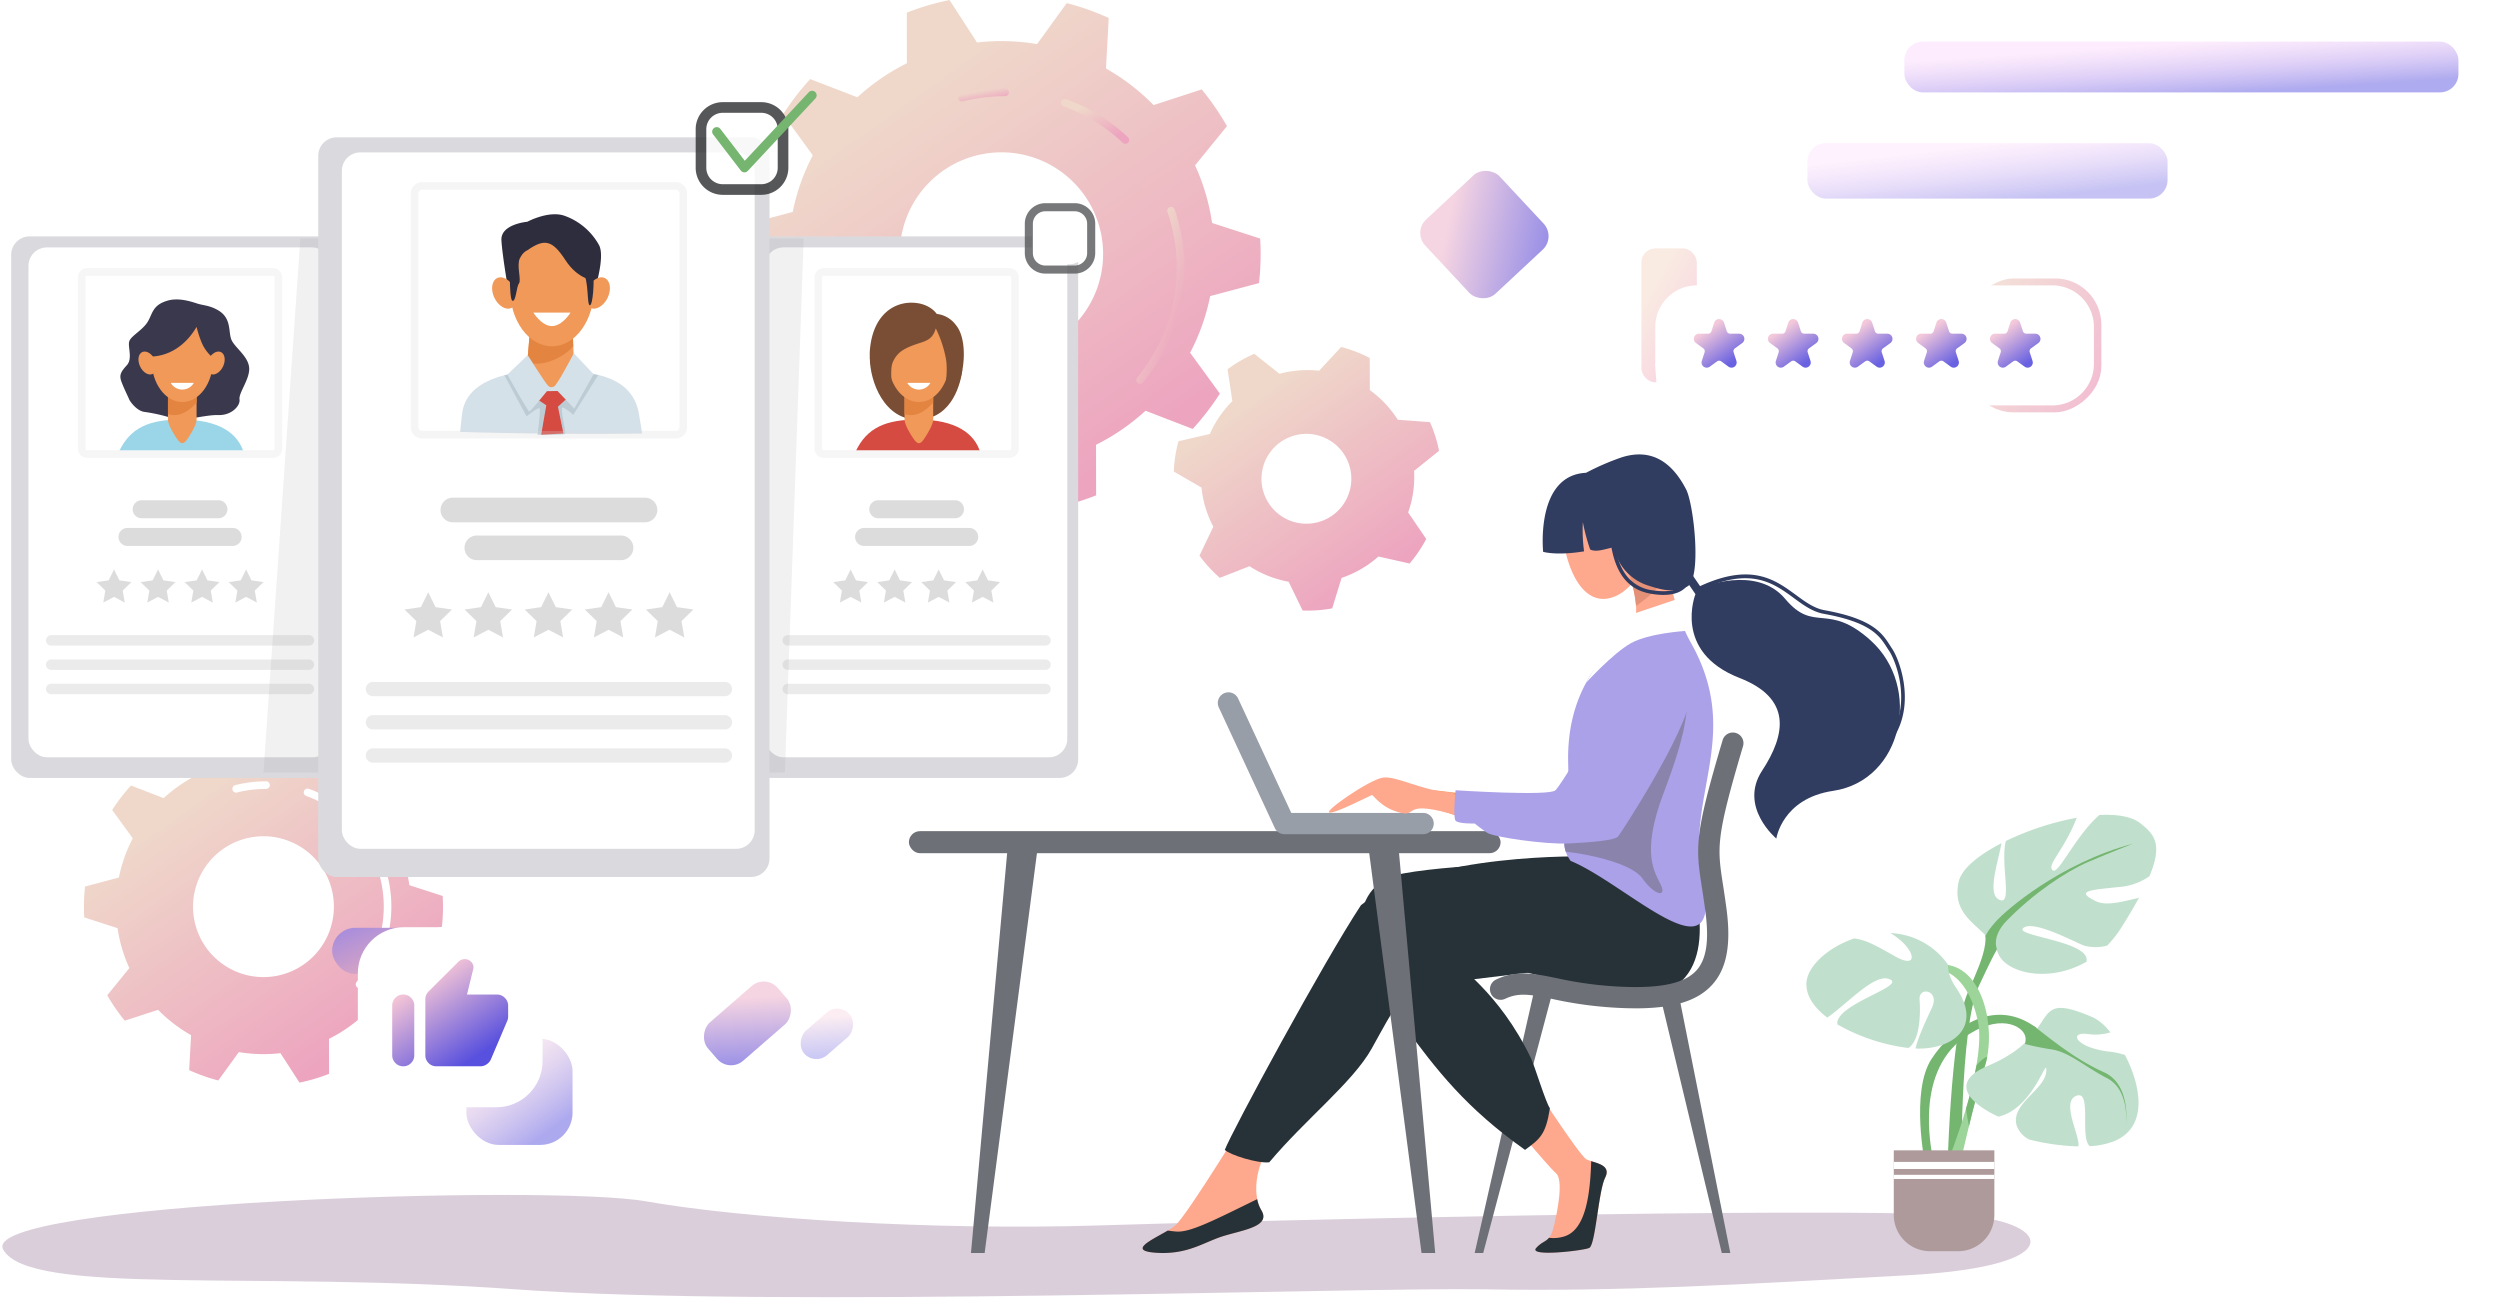 <svg xmlns="http://www.w3.org/2000/svg" xmlns:xlink="http://www.w3.org/1999/xlink" width="541.455" height="281.321" viewBox="0 0 541.455 281.321">
  <defs>
    <linearGradient id="linear-gradient" x1="0.321" y1="0.173" x2="0.812" y2="0.85" gradientUnits="objectBoundingBox">
      <stop offset="0" stop-color="#efd8ca"/>
      <stop offset="1" stop-color="#eda4bf"/>
    </linearGradient>
    <filter id="Path_12897" x="237.103" y="35.803" width="28.419" height="56.321" filterUnits="userSpaceOnUse">
      <feOffset dy="3" input="SourceAlpha"/>
      <feGaussianBlur stdDeviation="3" result="blur"/>
      <feFlood flood-opacity="0.161"/>
      <feComposite operator="in" in2="blur"/>
      <feComposite in="SourceGraphic"/>
    </filter>
    <filter id="Path_12898" x="220.826" y="12.443" width="32.734" height="27.71" filterUnits="userSpaceOnUse">
      <feOffset dy="3" input="SourceAlpha"/>
      <feGaussianBlur stdDeviation="3" result="blur-2"/>
      <feFlood flood-opacity="0.161"/>
      <feComposite operator="in" in2="blur-2"/>
      <feComposite in="SourceGraphic"/>
    </filter>
    <filter id="Path_12899" x="198.53" y="10.175" width="28.978" height="20.8" filterUnits="userSpaceOnUse">
      <feOffset dy="3" input="SourceAlpha"/>
      <feGaussianBlur stdDeviation="3" result="blur-3"/>
      <feFlood flood-opacity="0.161"/>
      <feComposite operator="in" in2="blur-3"/>
      <feComposite in="SourceGraphic"/>
    </filter>
    <linearGradient id="linear-gradient-7" x1="0.321" y1="0.173" x2="0.812" y2="0.85" gradientUnits="objectBoundingBox">
      <stop offset="0" stop-color="#ecbea0"/>
      <stop offset="1" stop-color="#ef709f"/>
    </linearGradient>
    <linearGradient id="linear-gradient-8" x1="0.222" y1="1" x2="0.723" y2="0" xlink:href="#linear-gradient"/>
    <filter id="Union_7" x="349.455" y="52.805" width="113.044" height="51.74" filterUnits="userSpaceOnUse">
      <feOffset input="SourceAlpha"/>
      <feGaussianBlur stdDeviation="3" result="blur-4"/>
      <feFlood flood-color="#edb2c2" flood-opacity="0.384"/>
      <feComposite operator="in" in2="blur-4"/>
      <feComposite in="SourceGraphic"/>
    </filter>
    <linearGradient id="linear-gradient-9" x1="0.321" y1="0.173" x2="0.812" y2="0.85" gradientUnits="objectBoundingBox">
      <stop offset="0" stop-color="#f2c3d6"/>
      <stop offset="1" stop-color="#5850de"/>
    </linearGradient>
    <linearGradient id="linear-gradient-14" x1="0.321" y1="0.173" x2="0.812" y2="0.85" gradientUnits="objectBoundingBox">
      <stop offset="0" stop-color="#f2c3d6" stop-opacity="0.314"/>
      <stop offset="1" stop-color="#5850de" stop-opacity="0.494"/>
    </linearGradient>
    <filter id="Rectangle_2116" x="91.998" y="215.971" width="41" height="41" filterUnits="userSpaceOnUse">
      <feOffset dy="3" input="SourceAlpha"/>
      <feGaussianBlur stdDeviation="3" result="blur-5"/>
      <feFlood flood-opacity="0.161"/>
      <feComposite operator="in" in2="blur-5"/>
      <feComposite in="SourceGraphic"/>
    </filter>
    <linearGradient id="linear-gradient-15" x1="0.104" y1="0.149" x2="0.812" y2="0.85" gradientUnits="objectBoundingBox">
      <stop offset="0" stop-color="#ac8fda"/>
      <stop offset="1" stop-color="#e6abbd"/>
    </linearGradient>
    <filter id="Rectangle_2117" x="62.925" y="191.94" width="41" height="28" filterUnits="userSpaceOnUse">
      <feOffset dy="3" input="SourceAlpha"/>
      <feGaussianBlur stdDeviation="3" result="blur-6"/>
      <feFlood flood-opacity="0.161"/>
      <feComposite operator="in" in2="blur-6"/>
      <feComposite in="SourceGraphic"/>
    </filter>
    <filter id="Rectangle_2115" x="68.498" y="191.805" width="58" height="57" filterUnits="userSpaceOnUse">
      <feOffset input="SourceAlpha"/>
      <feGaussianBlur stdDeviation="3" result="blur-7"/>
      <feFlood flood-color="#e0d4fa"/>
      <feComposite operator="in" in2="blur-7"/>
      <feComposite in="SourceGraphic"/>
    </filter>
    <linearGradient id="linear-gradient-17" x1="0.321" y1="0.173" x2="0.989" y2="1.125" xlink:href="#linear-gradient-9"/>
    <filter id="Rectangle_2122" x="141.715" y="201.939" width="40.311" height="39.423" filterUnits="userSpaceOnUse">
      <feOffset dy="3" input="SourceAlpha"/>
      <feGaussianBlur stdDeviation="3" result="blur-8"/>
      <feFlood flood-opacity="0.161"/>
      <feComposite operator="in" in2="blur-8"/>
      <feComposite in="SourceGraphic"/>
    </filter>
    <filter id="Rectangle_2123" x="162.877" y="208.012" width="32.404" height="31.813" filterUnits="userSpaceOnUse">
      <feOffset dy="3" input="SourceAlpha"/>
      <feGaussianBlur stdDeviation="3" result="blur-9"/>
      <feFlood flood-opacity="0.161"/>
      <feComposite operator="in" in2="blur-9"/>
      <feComposite in="SourceGraphic"/>
    </filter>
    <linearGradient id="linear-gradient-21" x1="0.321" y1="0.173" x2="0.812" y2="0.85" gradientUnits="objectBoundingBox">
      <stop offset="0" stop-color="#f2aaf4" stop-opacity="0.325"/>
      <stop offset="1" stop-color="#5850de" stop-opacity="0.686"/>
    </linearGradient>
    <filter id="Rectangle_2124" x="403.455" y="0.006" width="138" height="29" filterUnits="userSpaceOnUse">
      <feOffset dy="3" input="SourceAlpha"/>
      <feGaussianBlur stdDeviation="3" result="blur-10"/>
      <feFlood flood-opacity="0.161"/>
      <feComposite operator="in" in2="blur-10"/>
      <feComposite in="SourceGraphic"/>
    </filter>
    <filter id="Rectangle_2125" x="382.455" y="22.006" width="96" height="30" filterUnits="userSpaceOnUse">
      <feOffset dy="3" input="SourceAlpha"/>
      <feGaussianBlur stdDeviation="3" result="blur-11"/>
      <feFlood flood-opacity="0.161"/>
      <feComposite operator="in" in2="blur-11"/>
      <feComposite in="SourceGraphic"/>
    </filter>
  </defs>
  <g id="Group_14135" data-name="Group 14135" transform="translate(-436.316 -126.57)">
    <g id="Group_14104" data-name="Group 14104" transform="translate(454.493 126.57)">
      <g id="Group_14102" data-name="Group 14102" transform="translate(142.575 0)">
        <path id="Path_12896" data-name="Path 12896" d="M1522.266,187.883a56.509,56.509,0,0,0,.354-6.3c0-1.124-.036-2.24-.1-3.348l-10.416-3.369a45.82,45.82,0,0,0-3.687-12.48l6.907-8.5a56.063,56.063,0,0,0-5.471-7.952l-10.417,3.4a46.357,46.357,0,0,0-10.312-7.927l.593-10.944a55.733,55.733,0,0,0-9.092-3.223l-6.432,8.877a46.294,46.294,0,0,0-13-.341l-5.955-9.2a55.692,55.692,0,0,0-9.252,2.734l.013,10.961a46.18,46.18,0,0,0-10.717,7.372l-10.22-3.944a56.36,56.36,0,0,0-5.885,7.652l6.449,8.854a45.78,45.78,0,0,0-4.347,12.266l-10.577,2.815a56.538,56.538,0,0,0-.354,6.3c0,1.124.036,2.24.1,3.348l10.416,3.369a45.816,45.816,0,0,0,3.687,12.48l-6.907,8.5a56.061,56.061,0,0,0,5.471,7.952l10.417-3.4a46.273,46.273,0,0,0,10.312,7.927l-.593,10.944a55.74,55.74,0,0,0,9.093,3.223l6.432-8.877a46.3,46.3,0,0,0,13,.341l5.955,9.2a55.69,55.69,0,0,0,9.252-2.734l-.013-10.961a46.182,46.182,0,0,0,10.717-7.372l10.22,3.944a56.34,56.34,0,0,0,5.885-7.652l-6.449-8.854a45.729,45.729,0,0,0,4.347-12.266ZM1466.482,203.6a22.019,22.019,0,1,1,22.02-22.019A22.02,22.02,0,0,1,1466.482,203.6Z" transform="translate(-1410.34 -126.57)" fill="url(#linear-gradient)"/>
        <g transform="matrix(1, 0, 0, 1, -160.75, 0)" filter="url(#Path_12897)">
          <path id="Path_12897-2" data-name="Path 12897" d="M1929.7,418.857a.813.813,0,0,1-.525-.191.824.824,0,0,1-.107-1.159,37.252,37.252,0,0,0,6.564-35.879.823.823,0,0,1,1.557-.537,38.9,38.9,0,0,1-6.854,37.47.82.82,0,0,1-.634.3Z" transform="translate(-1682.78 -338.73)" fill="url(#linear-gradient)"/>
        </g>
        <g transform="matrix(1, 0, 0, 1, -160.75, 0)" filter="url(#Path_12898)">
          <path id="Path_12898-2" data-name="Path 12898" d="M1843.9,248.325a.822.822,0,0,1-.565-.224,36.974,36.974,0,0,0-12.8-7.889.823.823,0,1,1,.561-1.547,38.616,38.616,0,0,1,13.37,8.237.823.823,0,0,1-.565,1.422Z" transform="translate(-1600.16 -220.17)" fill="url(#linear-gradient)"/>
        </g>
        <g transform="matrix(1, 0, 0, 1, -160.75, 0)" filter="url(#Path_12899)">
          <path id="Path_12899-2" data-name="Path 12899" d="M1695.358,227.64a.823.823,0,0,1-.2-1.621,39.012,39.012,0,0,1,9.534-1.179.823.823,0,0,1,0,1.646,37.342,37.342,0,0,0-9.13,1.129A.851.851,0,0,1,1695.358,227.64Z" transform="translate(-1487.01 -208.66)" fill="url(#linear-gradient)"/>
        </g>
      </g>
      <g id="Group_14103" data-name="Group 14103" transform="translate(0 158.271)">
        <path id="Path_12900" data-name="Path 12900" d="M621.675,1130.585a39.4,39.4,0,0,0,.245-4.365c0-.779-.026-1.552-.071-2.319l-7.214-2.334a31.72,31.72,0,0,0-2.555-8.643l4.783-5.886a38.94,38.94,0,0,0-3.789-5.507l-7.214,2.354a32.082,32.082,0,0,0-7.142-5.49l.41-7.58a38.624,38.624,0,0,0-6.3-2.232l-4.456,6.148a32.105,32.105,0,0,0-9.007-.235l-4.125-6.375a38.574,38.574,0,0,0-6.408,1.893l.01,7.591a32.019,32.019,0,0,0-7.423,5.106l-7.078-2.731a39.14,39.14,0,0,0-4.077,5.3l4.467,6.131a31.757,31.757,0,0,0-3.012,8.495l-7.326,1.949a39.427,39.427,0,0,0-.245,4.365c0,.779.026,1.552.071,2.319l7.214,2.334a31.718,31.718,0,0,0,2.555,8.643l-4.783,5.886A38.935,38.935,0,0,0,553,1150.91l7.214-2.354a32.082,32.082,0,0,0,7.142,5.49l-.41,7.58a38.632,38.632,0,0,0,6.3,2.232l4.456-6.148a32.067,32.067,0,0,0,5.34.446,32.46,32.46,0,0,0,3.667-.211l4.125,6.375a38.575,38.575,0,0,0,6.408-1.893l-.01-7.591a32.029,32.029,0,0,0,7.423-5.106l7.078,2.731a39.158,39.158,0,0,0,4.077-5.3l-4.467-6.131a31.755,31.755,0,0,0,3.012-8.495Zm-38.64,10.887a15.252,15.252,0,1,1,15.252-15.252A15.252,15.252,0,0,1,583.035,1141.472Z" transform="translate(-544.15 -1088.12)" fill="url(#linear-gradient)"/>
        <path id="Path_12901" data-name="Path 12901" d="M902.6,1289.507a.813.813,0,0,1-.525-.191.824.824,0,0,1-.107-1.159,25.55,25.55,0,0,0,4.5-24.609.824.824,0,1,1,1.557-.537,27.2,27.2,0,0,1-4.793,26.2.82.82,0,0,1-.634.3Z" transform="translate(-842.913 -1233.76)" fill="#fff"/>
        <path id="Path_12902" data-name="Path 12902" d="M843.159,1171.4a.822.822,0,0,1-.565-.224,25.349,25.349,0,0,0-8.781-5.41.824.824,0,0,1,.561-1.549,26.991,26.991,0,0,1,9.348,5.759.823.823,0,0,1-.565,1.422Z" transform="translate(-785.681 -1151.652)" fill="#fff"/>
        <path id="Path_12903" data-name="Path 12903" d="M740.278,1157.076a.823.823,0,0,1-.2-1.621,27.293,27.293,0,0,1,6.666-.825.823.823,0,1,1,0,1.646,25.633,25.633,0,0,0-6.263.774.851.851,0,0,1-.2.025Z" transform="translate(-707.308 -1143.682)" fill="#fff"/>
      </g>
      <path id="Path_12904" data-name="Path 12904" d="M2030.285,611.237c0-.425-.013-.848-.035-1.267l5.406-4.341a28.7,28.7,0,0,0-1.964-6.209l-6.979-.528a23.251,23.251,0,0,0-6.041-6.411l-.023-6.954a28.8,28.8,0,0,0-6.189-2.387l-4.77,5.134a23.241,23.241,0,0,0-8.577.673l-5.47-4.332a28.954,28.954,0,0,0-5.786,3.355l1.035,6.9a23.148,23.148,0,0,0-4.872,7.111l-6.8,1.577a29.011,29.011,0,0,0-1.006,6.559l5.993,3.465a22.931,22.931,0,0,0,2.563,8.469l-3,6.284a29.185,29.185,0,0,0,4.41,4.8l6.426-2.517a22.964,22.964,0,0,0,8.474,3.361l3.029,6.237c.36.013.723.023,1.088.023a29.15,29.15,0,0,0,5.315-.487l2.042-6.605a23.073,23.073,0,0,0,7.975-4.629l6.753,1.518a29.046,29.046,0,0,0,3.6-5.315l-3.914-5.75a23.044,23.044,0,0,0,1.325-7.725Zm-23.352,10.177a9.729,9.729,0,1,1,9.729-9.729A9.73,9.73,0,0,1,2006.933,621.414Z" transform="translate(-1742.164 -507.989)" fill="url(#linear-gradient)"/>
    </g>
    <path id="Path_12908" data-name="Path 12908" d="M860.189,1703.218c-34.232-1.674-150.685,1.162-186.1,2.267s-76.527-1.458-97.883-5.228-144.794.321-139.192,10.457,55,4.535,111.014,8.609,182-.509,210.415,0,54.476-1.019,91.1-3.055,30.492-12.078,10.65-13.048Z" transform="translate(0 -1313.503)" fill="#dacedb" stroke="rgba(0,0,0,0)" stroke-width="1"/>
    <g id="Group_14111" data-name="Group 14111" transform="translate(438.732 177.766)">
      <rect id="Rectangle_2103" data-name="Rectangle 2103" width="71.558" height="117.289" rx="4" transform="translate(0 0)" fill="#dadade"/>
      <rect id="Rectangle_2104" data-name="Rectangle 2104" width="65.458" height="110.428" rx="4" transform="translate(3.748 2.39)" fill="#fff"/>
      <g id="Group_14110" data-name="Group 14110" transform="translate(7.542 6.879)">
        <g id="Group_14108" data-name="Group 14108" transform="translate(15.783 6.777)">
          <path id="Path_12909" data-name="Path 12909" d="M590.112,685.637c2.464-5.3,6.633-7,13.481-7,8.153,0,12.386,2.953,13.586,7.254-14.6.2-27.068-.257-27.068-.257Z" transform="translate(-590.11 -652.621)" fill="#9bd6e8"/>
          <path id="Path_12910" data-name="Path 12910" d="M602.429,520.8c-3.452.969-3.3,2.909-4.451,4.708s-3.651,3-3.95,4.2.77,3.7-.5,5.1-1.7,2.1-1.2,3.5,1.6,3.6,1.7,3.9,1.5,2.4,3.2,2.7a36.059,36.059,0,0,1,6.5,1.5c1.6.7,6.745-.9,9.6-.8s4.8-2,4.6-3.4,2.105-4.2,2.1-6.6c-.007-2.578-3-4.5-3.8-6.2s.1-4.7-2.9-6.477c-1.9-1.123-3.2-1.024-4.7-1.523s-4-1.226-6.2-.607Z" transform="translate(-591.793 -520.563)" fill="#3a384d"/>
          <path id="Path_12911" data-name="Path 12911" d="M658.921,617.041c-.78,1.152-1.353,1.2-2.2,0-.673-.955-2-3.122-2-4.222V601.84a2.006,2.006,0,0,1,2-2h2.2a2.006,2.006,0,0,1,2,2v10.979C660.92,613.918,659.62,616.007,658.921,617.041Z" transform="translate(-644.085 -586.791)" fill="#f09959"/>
          <path id="Path_12912" data-name="Path 12912" d="M658.921,599.84h-2.2a2.006,2.006,0,0,0-2,2v9.8c2.471.787,4.726-.777,6.2-2.538V601.84A2.006,2.006,0,0,0,658.921,599.84Z" transform="translate(-644.085 -586.791)" fill="#e38540"/>
          <ellipse id="Ellipse_284" data-name="Ellipse 284" cx="6.65" cy="9.061" rx="6.65" ry="9.061" transform="translate(7.086 4.098)" fill="#f09959"/>
          <path id="Path_12913" data-name="Path 12913" d="M639.611,538.54c-4.2,7.1-10.4,6.4-10.4,6.4s.15-9.4,5.075-9.9,7.825,1.476,8.826,4.739a8.043,8.043,0,0,1,0,5.412,8.625,8.625,0,0,1-2.4-3.251,23.286,23.286,0,0,1-1.1-3.4Z" transform="translate(-622.774 -532.592)" fill="#3a384d"/>
          <path id="Path_12914" data-name="Path 12914" d="M619.413,590.847c.622,1.31.418,2.708-.454,3.122s-2.086-.311-2.708-1.62-.418-2.708.454-3.122S618.791,589.539,619.413,590.847Z" transform="translate(-611.647 -577.828)" fill="#f09959"/>
          <path id="Path_12915" data-name="Path 12915" d="M706.171,590.847c-.622,1.31-.418,2.708.454,3.122s2.085-.311,2.708-1.62.418-2.708-.454-3.122S706.794,589.539,706.171,590.847Z" transform="translate(-686.767 -577.828)" fill="#f09959"/>
          <path id="Path_12916" data-name="Path 12916" d="M663.371,630.37a2.879,2.879,0,0,1-5,0Z" transform="translate(-647.134 -612.296)" fill="#fff"/>
        </g>
        <path id="Path_12917" data-name="Path 12917" d="M626.516,788.664H609.722a1.952,1.952,0,0,1,0-3.9h16.794a1.952,1.952,0,0,1,0,3.9Z" transform="translate(-589.08 -734.496)" fill="#dcdcdc"/>
        <path id="Path_12918" data-name="Path 12918" d="M613.986,825.114H591.042a1.952,1.952,0,0,1,0-3.9h22.944a1.952,1.952,0,0,1,0,3.9Z" transform="translate(-573.474 -764.946)" fill="#dcdcdc"/>
        <path id="Path_12919" data-name="Path 12919" d="M551.165,964.535H495.352a1.132,1.132,0,0,1,0-2.265h55.813a1.132,1.132,0,0,1,0,2.265Z" transform="translate(-494.22 -882.788)" fill="#dcdcdc" opacity="0.57"/>
        <path id="Path_12920" data-name="Path 12920" d="M551.165,996.525H495.352a1.132,1.132,0,0,1,0-2.265h55.813a1.132,1.132,0,0,1,0,2.265Z" transform="translate(-494.22 -909.512)" fill="#dcdcdc" opacity="0.57"/>
        <path id="Path_12921" data-name="Path 12921" d="M551.165,1028.525H495.352a1.132,1.132,0,1,1,0-2.265h55.813a1.132,1.132,0,1,1,0,2.265Z" transform="translate(-494.22 -936.245)" fill="#dcdcdc" opacity="0.57"/>
        <path id="Path_12922" data-name="Path 12922" d="M578.453,520.486h-40.2a2.025,2.025,0,0,1-2.023-2.023v-37.05a2.025,2.025,0,0,1,2.023-2.023h40.2a2.024,2.024,0,0,1,2.023,2.023v37.05A2.024,2.024,0,0,1,578.453,520.486Zm-40.2-39.45a.382.382,0,0,0-.377.377v37.05a.382.382,0,0,0,.377.377h40.2a.382.382,0,0,0,.377-.377v-37.05a.382.382,0,0,0-.377-.377Z" transform="translate(-529.315 -479.39)" fill="#f6f6f7"/>
        <g id="Group_14109" data-name="Group 14109" transform="translate(10.974 65.262)">
          <path id="Path_12923" data-name="Path 12923" d="M564.656,875.88l1.164,2.359,2.6.379-1.883,1.835.444,2.591-2.327-1.223-2.327,1.223.444-2.591-1.883-1.835,2.6-.379Z" transform="translate(-560.89 -875.88)" fill="#dcdcdc"/>
          <path id="Path_12924" data-name="Path 12924" d="M622.566,875.88l1.164,2.359,2.6.379-1.883,1.835.444,2.591-2.327-1.223-2.327,1.223.444-2.591-1.883-1.835,2.6-.379Z" transform="translate(-609.268 -875.88)" fill="#dcdcdc"/>
          <path id="Path_12925" data-name="Path 12925" d="M680.486,875.88l1.164,2.359,2.6.379-1.883,1.835.444,2.591-2.327-1.223-2.327,1.223.444-2.591-1.883-1.835,2.6-.379Z" transform="translate(-657.654 -875.88)" fill="#dcdcdc"/>
          <path id="Path_12926" data-name="Path 12926" d="M738.4,875.88l1.164,2.359,2.6.379-1.883,1.835.444,2.591L738.4,881.82l-2.328,1.223.444-2.591-1.883-1.835,2.6-.379Z" transform="translate(-706.032 -875.88)" fill="#dcdcdc"/>
        </g>
      </g>
    </g>
    <g id="Group_14115" data-name="Group 14115" transform="translate(598.266 177.766)">
      <rect id="Rectangle_2105" data-name="Rectangle 2105" width="71.558" height="117.289" rx="4" transform="translate(0 0)" fill="#dadade"/>
      <rect id="Rectangle_2106" data-name="Rectangle 2106" width="65.458" height="110.428" rx="4" transform="translate(3.746 2.39)" fill="#fff"/>
      <g id="Group_14114" data-name="Group 14114" transform="translate(7.54 6.879)">
        <g id="Group_14112" data-name="Group 14112" transform="translate(15.785 7.484)">
          <path id="Path_12927" data-name="Path 12927" d="M1578.23,596.88c0,5.254,3.164,13.729,10.625,13.458s9.112-8.352,9.4-10.632S1578.23,596.88,1578.23,596.88Z" transform="translate(-1575.119 -585.026)" fill="#7a4e34"/>
          <path id="Path_12928" data-name="Path 12928" d="M1559.332,685.637c2.464-5.3,6.633-7,13.481-7,8.153,0,12.386,2.953,13.586,7.254-14.6.2-27.068-.257-27.068-.257Z" transform="translate(-1559.33 -653.328)" fill="#d54a41"/>
          <path id="Path_12929" data-name="Path 12929" d="M1628.141,617.041c-.78,1.152-1.353,1.2-2.2,0-.673-.955-2-3.122-2-4.222V601.84a2.006,2.006,0,0,1,2-2h2.2a2.006,2.006,0,0,1,2,2v10.979C1630.14,613.918,1628.84,616.007,1628.141,617.041Z" transform="translate(-1613.305 -587.498)" fill="#f09959"/>
          <path id="Path_12930" data-name="Path 12930" d="M1628.141,599.84h-2.2a2.006,2.006,0,0,0-2,2v9.8c2.471.787,4.726-.777,6.2-2.538V601.84A2.006,2.006,0,0,0,1628.141,599.84Z" transform="translate(-1613.305 -587.498)" fill="#e38540"/>
          <ellipse id="Ellipse_285" data-name="Ellipse 285" cx="6.65" cy="9.061" rx="6.65" ry="9.061" transform="translate(7.084 3.391)" fill="#f09959"/>
          <path id="Path_12931" data-name="Path 12931" d="M1592.4,530.425c-.79,2.787-2.522,2.754-4.936,3.669s-3.568,1.835-4.359,3.618c-1.007,2.273.458,8.9.458,8.9s-6.115-4.576-5.407-11.771,4.95-9.983,8.943-9.983,5.511,2.433,5.511,2.433a5.977,5.977,0,0,1,4.138,2.392c2.7,3.2,1.872,10.98,0,13.767s-3.119,3.661-3.078,3.536,1.746-6.525.831-10.482a25.3,25.3,0,0,0-2.1-6.082Z" transform="translate(-1575.005 -524.86)" fill="#7a4e34"/>
          <path id="Path_12932" data-name="Path 12932" d="M1632.581,630.37a2.879,2.879,0,0,1-5,0Z" transform="translate(-1616.346 -613.003)" fill="#fff"/>
        </g>
        <path id="Path_12933" data-name="Path 12933" d="M1595.726,788.664h-16.794a1.952,1.952,0,0,1,0-3.9h16.794a1.952,1.952,0,0,1,0,3.9Z" transform="translate(-1558.29 -734.496)" fill="#dcdcdc"/>
        <path id="Path_12934" data-name="Path 12934" d="M1583.2,825.114h-22.944a1.952,1.952,0,0,1,0-3.9H1583.2a1.952,1.952,0,0,1,0,3.9Z" transform="translate(-1542.684 -764.946)" fill="#dcdcdc"/>
        <path id="Path_12935" data-name="Path 12935" d="M1520.375,964.535h-55.812a1.132,1.132,0,0,1,0-2.265h55.813a1.132,1.132,0,1,1,0,2.265Z" transform="translate(-1463.43 -882.788)" fill="#ebebeb"/>
        <path id="Path_12936" data-name="Path 12936" d="M1520.375,996.525h-55.812a1.132,1.132,0,0,1,0-2.265h55.813a1.132,1.132,0,1,1,0,2.265Z" transform="translate(-1463.43 -909.512)" fill="#ebebeb"/>
        <path id="Path_12937" data-name="Path 12937" d="M1520.375,1028.525h-55.812a1.132,1.132,0,1,1,0-2.265h55.813a1.132,1.132,0,1,1,0,2.265Z" transform="translate(-1463.43 -936.245)" fill="#ebebeb"/>
        <path id="Path_12938" data-name="Path 12938" d="M1547.673,520.486h-40.2a2.025,2.025,0,0,1-2.023-2.023v-37.05a2.025,2.025,0,0,1,2.023-2.023h40.2a2.025,2.025,0,0,1,2.023,2.023v37.05A2.025,2.025,0,0,1,1547.673,520.486Zm-40.2-39.45a.382.382,0,0,0-.377.377v37.05a.382.382,0,0,0,.377.377h40.2a.382.382,0,0,0,.377-.377v-37.05a.382.382,0,0,0-.377-.377Z" transform="translate(-1498.533 -479.39)" fill="#f6f6f7"/>
        <g id="Group_14113" data-name="Group 14113" transform="translate(10.974 65.262)">
          <path id="Path_12939" data-name="Path 12939" d="M1533.866,875.88l1.164,2.359,2.6.379-1.883,1.835.444,2.591-2.327-1.223-2.327,1.223.444-2.591-1.883-1.835,2.6-.379Z" transform="translate(-1530.1 -875.88)" fill="#dcdcdc"/>
          <path id="Path_12940" data-name="Path 12940" d="M1591.786,875.88l1.164,2.359,2.6.379-1.883,1.835.444,2.591-2.327-1.223-2.329,1.223.446-2.591-1.883-1.835,2.6-.379Z" transform="translate(-1578.486 -875.88)" fill="#dcdcdc"/>
          <path id="Path_12941" data-name="Path 12941" d="M1649.7,875.88l1.164,2.359,2.6.379-1.883,1.835.445,2.591-2.328-1.223-2.327,1.223.444-2.591-1.883-1.835,2.6-.379Z" transform="translate(-1626.865 -875.88)" fill="#dcdcdc"/>
          <path id="Path_12942" data-name="Path 12942" d="M1707.608,875.88l1.164,2.359,2.6.379-1.883,1.835.444,2.591-2.327-1.223-2.329,1.223.444-2.591-1.883-1.835,2.6-.379Z" transform="translate(-1675.242 -875.88)" fill="#dcdcdc"/>
        </g>
      </g>
    </g>
    <path id="Path_12943" data-name="Path 12943" d="M893.322,555.921H780.39l7.988-115.681H897.394Z" transform="translate(-287.012 -262.04)" fill="#939193" opacity="0.123"/>
    <g id="Group_14107" data-name="Group 14107" transform="translate(618.926 168.128)">
      <rect id="Rectangle_2114" data-name="Rectangle 2114" width="12" height="12" rx="4" transform="translate(40.887 3.7)" fill="#fff"/>
      <g id="Group_14105" data-name="Group 14105" transform="translate(39.344 2.447)" opacity="0.8">
        <path id="Path_12905" data-name="Path 12905" d="M2765.393,306.613h-6.354a4.455,4.455,0,0,1-4.45-4.45V295.81a4.455,4.455,0,0,1,4.45-4.45h6.354a4.455,4.455,0,0,1,4.45,4.45v6.353A4.455,4.455,0,0,1,2765.393,306.613Zm-6.354-13.5a2.7,2.7,0,0,0-2.7,2.7v6.353a2.7,2.7,0,0,0,2.7,2.7h6.354a2.7,2.7,0,0,0,2.7-2.7v-6.353a2.7,2.7,0,0,0-2.7-2.7Z" transform="translate(-2754.59 -291.36)" fill="#545658"/>
      </g>
    </g>
    <g id="Group_14119" data-name="Group 14119" transform="translate(505.24 156.31)">
      <rect id="Rectangle_2107" data-name="Rectangle 2107" width="97.738" height="160.199" rx="4" transform="translate(0 0)" fill="#dadade"/>
      <rect id="Rectangle_2108" data-name="Rectangle 2108" width="89.407" height="150.829" rx="4" transform="translate(5.119 3.264)" fill="#fff"/>
      <g id="Group_14118" data-name="Group 14118" transform="translate(10.301 9.697)">
        <g id="Group_14116" data-name="Group 14116" transform="translate(20.431 6.968)">
          <path id="Path_12944" data-name="Path 12944" d="M1095.293,426.771c-.062-.188-1.628-9.172-1.816-12.666s5.615-3.993,5.615-3.993,4.742-2.558,8.174-1.248a13.824,13.824,0,0,1,7.326,6.26c1.56,2.746-1.373,11.3-1.373,11.3l-17.928.346Z" transform="translate(-1084.534 -408.491)" fill="#2e2d3d"/>
          <path id="Path_12945" data-name="Path 12945" d="M1039.166,627.087c-.021-.148.4-3.684.417-3.827.79-7.445,9.968-9.54,19.126-9.54,10.76,0,18.06,1.969,19.224,9.706.035.227.655,3.771.624,4.01-19.943.273-39.39-.349-39.39-.349Z" transform="translate(-1039.165 -579.939)" fill="#d5e1e8"/>
          <path id="Path_12946" data-name="Path 12946" d="M1133.6,529.585c-1.067,1.574-1.849,1.639-3.005,0-.92-1.3-3.993-4.276-3.993-5.779l1.261-14.983a2.74,2.74,0,0,1,2.732-2.732h3.005a2.74,2.74,0,0,1,2.732,2.732l.586,14.984c0,1.5-2.362,4.367-3.318,5.779Z" transform="translate(-1112.208 -490.025)" fill="#f09959"/>
          <path id="Path_12947" data-name="Path 12947" d="M1134.443,506.1h-3.006a2.74,2.74,0,0,0-2.732,2.732l-1.095,13.291c3.374,1.075,7.93-1.109,9.945-3.514l-.382-9.777a2.74,2.74,0,0,0-2.732-2.732Z" transform="translate(-1113.052 -490.034)" fill="#e38540"/>
          <path id="Path_12948" data-name="Path 12948" d="M1097.34,618.9l4.818,8.9s2.579-2.122,2.828-1.705-.458,5.666-.458,5.666,5.74.077,5.99-.171-1.165-5.7-.583-5.7,2.334,1.58,2.334,1.58l5.379-8.572-1.182-.288-8.813,4.742-9.427-4.638Z" transform="translate(-1087.764 -584.024)" fill="#bdccd4"/>
          <path id="Path_12949" data-name="Path 12949" d="M1130.81,638.624l3.578,2.4-1.109,6.373,4.824-.27-1.2-5.8,2.966-2.708-1.394-1.314H1132.2Z" transform="translate(-1115.725 -599.646)" fill="#d54a41"/>
          <path id="Path_12950" data-name="Path 12950" d="M1105.664,591.736l-4.424,4.211s4.508,8.018,4.759,8.018,3.825-4.421,3.825-4.421l2.29-.039,3.618,3.8,4.2-7.437-4.286-4.543s-3.661,7.071-4.326,7.237-.67.25-1.208-.166-4.448-6.655-4.448-6.655Z" transform="translate(-1091.022 -561.226)" fill="#d5e1e8"/>
          <ellipse id="Ellipse_286" data-name="Ellipse 286" cx="9.083" cy="12.376" rx="9.083" ry="12.376" transform="translate(10.805 3.842)" fill="#f09959"/>
          <path id="Path_12951" data-name="Path 12951" d="M1086.051,493.815c.849,1.789.571,3.7-.621,4.265s-2.848-.425-3.7-2.214-.571-3.7.62-4.265S1085.2,492.026,1086.051,493.815Z" transform="translate(-1074.316 -477.788)" fill="#f09959"/>
          <path id="Path_12952" data-name="Path 12952" d="M1204.543,493.815c-.849,1.789-.571,3.7.62,4.265s2.848-.425,3.7-2.214.571-3.7-.62-4.265S1205.393,492.026,1204.543,493.815Z" transform="translate(-1176.911 -477.788)" fill="#f09959"/>
          <path id="Path_12953" data-name="Path 12953" d="M1143.569,537.88s-1.8,2.922-4.03,2.922-4.029-2.922-4.029-2.922Z" transform="translate(-1119.652 -516.583)" fill="#fff"/>
          <path id="Path_12954" data-name="Path 12954" d="M1108.322,430.055c3.743-2.62,5.429-2.184,8.235,2.122s6.177,4.382,6.177,4.382l.436-4.464s-4.182-8.09-9.8-7.03-8.808,6.115-8.808,6.115-.273,9.473.51,9.8.874-3.057,1.435-3.743-.561-3.931.188-5.428,1.623-1.746,1.623-1.746Z" transform="translate(-1093.762 -422.256)" fill="#2e2d3d"/>
          <path id="Path_12955" data-name="Path 12955" d="M1200.77,485.44c1.307,1.43.812,7.112,1.5,7.05s.937-5.428.749-5.99S1200.77,485.44,1200.77,485.44Z" transform="translate(-1174.17 -472.774)" fill="#2e2d3d"/>
        </g>
        <path id="Path_12956" data-name="Path 12956" d="M1057.449,786.753h-41.723a2.667,2.667,0,0,1,0-5.333h41.723a2.667,2.667,0,0,1,0,5.333Z" transform="translate(-996.926 -713.068)" fill="#dcdcdc"/>
        <path id="Path_12957" data-name="Path 12957" d="M1078.615,836.543h-31.338a2.667,2.667,0,0,1,0-5.333h31.338a2.667,2.667,0,0,1,0,5.333Z" transform="translate(-1023.283 -754.663)" fill="#dcdcdc"/>
        <path id="Path_12958" data-name="Path 12958" d="M992.818,1026.954H916.587a1.547,1.547,0,0,1,0-3.094h76.231a1.547,1.547,0,0,1,0,3.094Z" transform="translate(-915.04 -915.603)" fill="#ebebeb"/>
        <path id="Path_12959" data-name="Path 12959" d="M992.818,1070.654H916.587a1.547,1.547,0,0,1,0-3.094h76.231a1.547,1.547,0,0,1,0,3.094Z" transform="translate(-915.04 -952.11)" fill="#ebebeb"/>
        <path id="Path_12960" data-name="Path 12960" d="M992.818,1114.364H916.587a1.547,1.547,0,0,1,0-3.094h76.231a1.547,1.547,0,0,1,0,3.094Z" transform="translate(-915.04 -988.625)" fill="#ebebeb"/>
        <path id="Path_12961" data-name="Path 12961" d="M1031.62,421.689H976.712a2.465,2.465,0,0,1-2.462-2.462v-50.6a2.465,2.465,0,0,1,2.462-2.462h54.907a2.465,2.465,0,0,1,2.462,2.462v50.6A2.465,2.465,0,0,1,1031.62,421.689Zm-54.907-53.883a.817.817,0,0,0-.816.816v50.6a.817.817,0,0,0,.816.816h54.907a.817.817,0,0,0,.816-.816v-50.6a.817.817,0,0,0-.816-.816Z" transform="translate(-964.504 -366.16)" fill="#dadade" opacity="0.258"/>
        <g id="Group_14117" data-name="Group 14117" transform="translate(8.375 88.838)">
          <path id="Path_12962" data-name="Path 12962" d="M971.064,905.88l1.59,3.221,3.554.517-2.571,2.507.607,3.541-3.18-1.672-3.178,1.672.606-3.541-2.571-2.507,3.554-.517Z" transform="translate(-965.92 -905.88)" fill="#dcdcdc"/>
          <path id="Path_12963" data-name="Path 12963" d="M1050.164,905.88l1.59,3.221,3.555.517-2.573,2.507.607,3.541-3.18-1.672-3.178,1.672.607-3.541-2.573-2.507,3.555-.517Z" transform="translate(-1032 -905.88)" fill="#dcdcdc"/>
          <path id="Path_12964" data-name="Path 12964" d="M1129.264,905.88l1.59,3.221,3.555.517-2.573,2.507.607,3.541-3.18-1.672-3.178,1.672.607-3.541-2.573-2.507,3.555-.517Z" transform="translate(-1098.08 -905.88)" fill="#dcdcdc"/>
          <path id="Path_12965" data-name="Path 12965" d="M1208.365,905.88l1.589,3.221,3.555.517-2.573,2.507.607,3.541-3.178-1.672-3.18,1.672.607-3.541-2.573-2.507,3.555-.517Z" transform="translate(-1164.16 -905.88)" fill="#dcdcdc"/>
          <path id="Path_12966" data-name="Path 12966" d="M1288.725,905.88l1.588,3.221,3.555.517-2.573,2.507.607,3.541-3.178-1.672-3.18,1.672.607-3.541-2.573-2.507,3.555-.517Z" transform="translate(-1231.293 -905.88)" fill="#dcdcdc"/>
        </g>
      </g>
    </g>
    <rect id="Rectangle_2109" data-name="Rectangle 2109" width="128.149" height="4.775" rx="2.388" transform="translate(633.167 306.585)" fill="#6d7177"/>
    <g id="Group_14120" data-name="Group 14120" transform="translate(683.792 224.992)">
      <path id="Path_12967" data-name="Path 12967" d="M2509.258,786.991c1.7,5.991-2.451,12.166-7.023,13.463s-7.835-2.774-9.533-8.765.629-11.9,5.2-13.2,9.657,2.509,11.356,8.5Z" transform="translate(-2400.804 -769.396)" fill="#fea88d"/>
      <path id="Path_12968" data-name="Path 12968" d="M2413.5,1536.71s11.718,18.2,13.3,18.991,5.539.989,4.056,3.957-2.077,14.64-3.461,15.232-13.253,1.979-11.474,0,2.875-.989,3.774-4.55,2.161-10.288.479-11.672-11.968-13.848-11.968-13.848l5.3-8.11Z" transform="translate(-2330.676 -1403.023)" fill="#fea88d"/>
      <path id="Path_12969" data-name="Path 12969" d="M1961.06,1584.19s-14.244,23.475-16.881,25.587-11.343,5.276-4.22,5.8,10.551-2.374,15.035-3.694,10.024-2.11,7.914-5.539-1.234-10.915,3.315-15.663-5.162-6.493-5.162-6.493Z" transform="translate(-1937.218 -1442.688)" fill="#fea88d"/>
      <path id="Path_12970" data-name="Path 12970" d="M2124.066,1253.37s-35.26-.922-49.24,10.551c-8.177,12.4-27.959,48.977-29.5,53.008,1.055,1.055,6.99,2.959,9.627,2.695,7.781-9.279,18.066-17.3,22.157-24.578,5.04-8.969,6.594-13.453,14.771-14.245s26.642-3.429,32.181-3.429,0-24,0-24Z" transform="translate(-2027.535 -1166.306)" fill="#273238"/>
      <path id="Path_12971" data-name="Path 12971" d="M2633.842,1494.619h-1.848l-13.254-55.3h4.066Z" transform="translate(-2506.562 -1321.663)" fill="#6d7177"/>
      <path id="Path_12972" data-name="Path 12972" d="M2374.11,1484.7h1.848l15.209-57.253H2387.1Z" transform="translate(-2302.198 -1311.747)" fill="#6d7177"/>
      <path id="Path_12973" data-name="Path 12973" d="M2293.849,1238.782l-20.5,3.539s-27.243.25-39.7,2.569c-11.329,2.11-13,14.984,0,32.708,7.384,10.069,13.627,18.1,26.4,27.157,3.248-2.385,4.49-3.287,5.387-9.023-.923-1.267-3.317-9.2-4.059-10.748-7.061-14.761-16.488-20.131-16.618-21.582,1.583-2.571,41.92,13.405,49.941,4.006,7.657-8.972-.851-28.627-.851-28.627Z" transform="translate(-2177.23 -1154.132)" fill="#273238"/>
      <path id="Path_12974" data-name="Path 12974" d="M2518.134,955.647a21.452,21.452,0,0,0-16.04,3.992c-4.493,4.581-9.58,12.136-9.267,24.6.4,15.826-2.449,16.842.519,21.194,12.376,5.111,33.544,27.068,28.558,3.527-3.609-17.046,7.916-29.751-1.381-48.659-.757-1.539-1.7-3.032-2.387-4.651Z" transform="translate(-2400.664 -917.408)" fill="#aba1e8"/>
      <path id="Path_12975" data-name="Path 12975" d="M2492.829,1010.253c-.24,8.25-1.406,10.681-.515,13.267,5.045.515,14.274,2.535,16.58,5.763,2.638,3.692,5.275,4.22,4.044,1.495s-4.484-6.594.528-19.87,7.386-22.246,2.462-31.476Z" transform="translate(-2400.669 -937.471)" fill="#8a84ad"/>
      <path id="Path_12976" data-name="Path 12976" d="M2569.472,872a64.39,64.39,0,0,1-4.141-16.713l-8.7,2.571s4.946,11.078.2,15.035a45.5,45.5,0,0,0-3.394,3.1A21.445,21.445,0,0,1,2569.47,872Z" transform="translate(-2452.001 -833.765)" fill="#fea88d"/>
      <path id="Path_12977" data-name="Path 12977" d="M2581.893,859.75c-.515-.459-1.16-1.032-1.838-1.63l-7.1,2.1c0,.013-.01.026-.015.038a28.968,28.968,0,0,1,2.217,8.671,25.042,25.042,0,0,0,7.081-7.032C2582.1,861.083,2581.982,860.36,2581.893,859.75Z" transform="translate(-2468.3 -836.129)" fill="#e59177"/>
      <path id="Path_12978" data-name="Path 12978" d="M2345.326,970.6c-8.964,3.136-7.97,12.58-16.221,26.509-4.27,7.208-8.237,7.1-8.237,7.1a190.918,190.918,0,0,1-22.127-1.4c-7.585-.927-8.067,1.33-2.792,3.216,10.64,3.8,21.679,7.9,30.583,6.908s24.127-23.7,24.912-29.615c1.086-8.177-1.6-14.3-6.12-12.719Z" transform="translate(-2233.974 -929.889)" fill="#f09959"/>
      <path id="Path_12979" data-name="Path 12979" d="M2425.717,1150.146c-.558,0-1.127-.007-1.713-.021a85.355,85.355,0,0,1-16.276-2c-4.666-.948-7.236-1.47-10.228-.041a2.3,2.3,0,1,1-1.987-4.159c4.383-2.1,8.054-1.35,13.132-.316a81.222,81.222,0,0,0,15.472,1.913c7.723.193,12.432-.953,14.819-3.6,2.126-2.359,2.749-6.321,1.959-12.468-.27-2.1-.542-3.855-.78-5.4-.673-4.357-1.119-7.234-.568-11.683.512-4.131,1.88-9.636,5.048-20.307a2.305,2.305,0,0,1,4.42,1.312c-5.9,19.885-5.6,21.823-4.346,29.974.244,1.572.519,3.353.8,5.516.974,7.583-.012,12.712-3.106,16.144-3.187,3.532-8.359,5.142-16.641,5.142Z" transform="translate(-2318.981 -1030.185)" fill="#6d7177"/>
      <path id="Path_12980" data-name="Path 12980" d="M1962.034,1704.4c-9.451,4.622-14.538,7.271-17.568,7.019-.716-.059-1.309-.133-1.806-.211-3.371,1.992-8.75,4.345-2.7,4.795,7.122.527,10.551-2.374,15.035-3.694s10.024-2.11,7.914-5.539A7.176,7.176,0,0,1,1962.034,1704.4Z" transform="translate(-1937.221 -1543.111)" fill="#273238"/>
      <path id="Path_12981" data-name="Path 12981" d="M2466.068,1654.43c-.23,7.483-1.259,14.9-5.837,16.3a7.684,7.684,0,0,1-3.3.295c-.719.89-1.6.9-2.777,2.209-1.781,1.978,10.088.594,11.474,0s1.979-12.264,3.461-15.232C2470.313,1655.563,2467.861,1654.995,2466.068,1654.43Z" transform="translate(-2368.918 -1501.366)" fill="#273238"/>
      <path id="Path_12982" data-name="Path 12982" d="M2080.588,1068.257h-30.025a2.306,2.306,0,0,1-2.091-1.333l-12.134-26.114a2.305,2.305,0,1,1,4.181-1.942l11.514,24.781h28.555a2.3,2.3,0,0,1,0,4.609Z" transform="translate(-2019.844 -986.01)" fill="#989ea7"/>
      <path id="Path_12983" data-name="Path 12983" d="M2208.921,1152.741c-6.067-.087-12.083-3.7-15.074-3.177s-12.75,7.3-11.519,7.562,8.969-3.746,9.232-3.807,1.934,2.777,6.067,3.82.03-3.1,12.839.772c8.329,2.515-1.547-5.17-1.547-5.17Z" transform="translate(-2141.894 -1079.557)" fill="#fea88d"/>
      <path id="Path_12984" data-name="Path 12984" d="M2541.237,913.19l.892,7.183s-7.852.468-11.758,2.665-9.672,8.549-9.672,8.549l4.711-8.11.678-5.188Z" transform="translate(-2424.659 -882.134)" fill="#fff"/>
      <path id="Path_12985" data-name="Path 12985" d="M2393.069,965.88c-5.832-1.093-8.528,4.133-12.309,12.661s-10.235,18.888-11.519,20.223-21.63,0-21.63,0-.615,5.891,0,6.594,4.133.616,4.133.616,1.407,1.123,2.726,2.013,12.485,2.56,17.673,2.3,9.935-.7,10.638-1.495,14.86-22.6,15.739-30.423S2396.045,966.438,2393.069,965.88Z" transform="translate(-2279.832 -926.031)" fill="#aba1e8"/>
      <path id="Path_12986" data-name="Path 12986" d="M2473.008,728.491c-11.028.528-9.3,17.118-9.3,17.118s2.864.884,8.865-.105a33.134,33.134,0,0,1-.263-6.331,41.488,41.488,0,0,0,1.583,5.935c1.269.581,2.7.066,5.144-.523a10.85,10.85,0,0,0,7.218,8.261c2.678.843,5.514,1.847,8.679.263s1.425-17.76-.257-21.014c-2.523-4.884-6.716-9.254-13.969-6.946a53.839,53.839,0,0,0-7.7,3.341Z" transform="translate(-2376.967 -724.515)" fill="#303c60"/>
      <path id="Path_12987" data-name="Path 12987" d="M2637.22,862.355l4.509,6.586s-5,12.485,9.537,18.142c11.382,4.429,10.041,12.236,4.9,20.086s3.078,14.705,3.078,14.705,1.254-8.7,12.312-10.337c15.079-2.239,19.349-22.483,8.085-32.605-9.32-8.376-12.156-1.44-18.465-8.958s-18.218-2.439-18.218-2.439l-4.365-6.365-1.371,1.187Z" transform="translate(-2522 -838.677)" fill="#303c60"/>
      <path id="Path_12988" data-name="Path 12988" d="M2711.917,917.082a.4.4,0,0,1-.352-.594c3.792-6.93.7-15.324-.857-17.6-.165-.24-.321-.486-.487-.744-1.529-2.387-3.432-5.356-13.584-7.185-2.446-.439-4.424-1.893-6.521-3.432-4.329-3.178-9.237-6.781-19.9-1.873a.4.4,0,1,1-.336-.728c11.091-5.1,16.2-1.355,20.708,1.955,2.02,1.481,3.926,2.882,6.189,3.29,10.5,1.89,12.5,5.024,14.118,7.54.163.253.316.492.474.724,1.629,2.382,4.872,11.178.9,18.437a.4.4,0,0,1-.352.209Z" transform="translate(-2549.089 -856.433)" fill="#303c60"/>
      <path id="Path_12989" data-name="Path 12989" d="M2562.791,829.756a15.779,15.779,0,0,1-2.342-.189c-3.858-.578-9.035-2.77-9.44-15.084a.4.4,0,1,1,.8-.026c.168,5.075,1.174,8.831,2.992,11.161a8.406,8.406,0,0,0,5.766,3.155c3.57.535,5.937-.125,7.033-1.96a.4.4,0,1,1,.688.411c-1.006,1.682-2.851,2.53-5.5,2.53Z" transform="translate(-2449.979 -799.329)" fill="#303c60"/>
    </g>
    <path id="Path_12990" data-name="Path 12990" d="M1711.33,1328.09h2.963l11.527-88.11H1719.3Z" transform="translate(-1064.719 -930.143)" fill="#6d7177"/>
    <rect id="Rectangle_2118" data-name="Rectangle 2118" width="12" height="29" rx="3" transform="translate(791.813 180.375)" opacity="0.3" fill="url(#linear-gradient-7)"/>
    <rect id="Rectangle_2119" data-name="Rectangle 2119" width="29" height="29" rx="10" transform="translate(891.427 186.875) rotate(90)" opacity="0.7" fill="url(#linear-gradient-8)"/>
    <path id="Path_12991" data-name="Path 12991" d="M2248.64,1328.09h-2.963l-11.527-88.11h6.52Z" transform="translate(-1501.483 -930.143)" fill="#6d7177"/>
    <g id="Group_14121" data-name="Group 14121" transform="translate(827.544 303.045)">
      <path id="Path_12992" data-name="Path 12992" d="M3000.99,1323.43c5.125,4.681,2.9,9.361-.892,18.053s-4.457,40.79-4.457,40.79l3.121-.446s-.446-32.988,3.789-41.9,6.018-13.374,9.807-10.475-11.367-6.018-11.367-6.018Z" transform="translate(-2965.176 -1302.902)" fill="#74b570"/>
      <path id="Path_12993" data-name="Path 12993" d="M3009.616,1213.181c.622-2.774,4.321-5.776,9.264-8.322-.736,4.092-3.093,10.781-.654,12.152,3.291,1.85.321-7.489,1.59-12.623a61.1,61.1,0,0,1,15.37-5.042.564.564,0,0,1-.021.056c-2.9,7.356-6.686,10.253-5.125,11.367,1.174.838,5-7.659,10.045-12.014,3.789-.2,7,.311,8.892,1.814,2.931,2.321,4.9,4.38,1.95,11.446a13.25,13.25,0,0,1-6.4,2.319c-6.686.668-9.807.892-5.127,3.121,2.293,1.091,6.135-.063,9.249-.764-1.01,1.862-2.253,3.97-3.763,6.37a23.642,23.642,0,0,1-3.132,3.987,9.886,9.886,0,0,1-5.028-.008c-3.121-1.337-11.145-5.572-13.15-3.789-1.964,1.745,14.86,2.851,13.695,7.285-8.154,4.7-17.486,2.462-19.135-1.852-2.216-5.794-10.395-7.157-8.52-15.507Z" transform="translate(-2976.619 -1198.714)" fill="#c0e0cd"/>
      <path id="Path_12994" data-name="Path 12994" d="M2985.406,1464.683c-8.916-6.686-18.055-.446-22.735,6.686s-1.336,23.181-1.336,23.181,1.783,0,1.783-.668-4.9-18.945,6.686-27.193c7.251-5.159,12.482-2.675,13.15-.222s-2.9,6.91-2.9,6.91Z" transform="translate(-2935.55 -1418.522)" fill="#74b570"/>
      <path id="Path_12995" data-name="Path 12995" d="M2986.849,1395.65c8.917,0,11.813,13.82,9.361,21.844s-5.8,22.958-5.8,22.958l-2.229-2.229s8.47-20.952,6.464-30.313-6.91-10.921-7.8-10.921,0-1.336,0-1.336Z" transform="translate(-2957.5 -1363.234)" fill="#9cd499"/>
      <path id="Path_12996" data-name="Path 12996" d="M3022.947,1518.722a6.449,6.449,0,0,1,2.347-1.972,17.548,17.548,0,0,1-.462,1.909c-1.118,3.656-2.419,8.745-3.506,13.2-.1-.571-.25-1.45-.486-2.808-.056-.321-.1-.668-.13-1.037A86.364,86.364,0,0,0,3022.947,1518.722Z" transform="translate(-2986.119 -1464.401)" fill="#74b570"/>
      <path id="Path_12997" data-name="Path 12997" d="M3025.711,1465.357c16.939-7.132,8.014-16.919,22.949-10.457a11.091,11.091,0,0,1,3.618,3.187,11.131,11.131,0,0,1-4.732.38c-4.458-.668-2.9,2.9,4.457,3.789a16.5,16.5,0,0,1,3.447.728c3.5,6.73,5.083,15.586-2.332,18.664a16.786,16.786,0,0,1-5.277,1.083c-2.288-1.819.558-12.343-2.969-10.89-3.388,1.394,1.062,9.022.453,10.944a48.921,48.921,0,0,1-10.582-1.483,5.272,5.272,0,0,1-2.8-3.219c-1.114-4.681,6.242-7.578,6.464-11.59.206-3.689-2.7,8.115-10.381,9.851-6.949-3.246-10.233-7.651-2.314-10.985Z" transform="translate(-2986.446 -1410.969)" fill="#c0e0cd"/>
      <path id="Path_12998" data-name="Path 12998" d="M2837.755,1370.517c1.782-3.789-2.9-4.681-2.675-1.783.2,2.568.219,8.809-2.415,10.508a41.345,41.345,0,0,1-15.392-5.111,1.9,1.9,0,0,1,.2-1.162c2.007-4.013,14.934-7.356,10.921-8.693-3.195-1.065-8.794,5.221-13.306,8.388-2.709-2.056-4.525-4.507-4.525-7.242,0-3.7,4.5-7.894,10.317-9.9,2.619.263,5.052,1.7,8.851,3.848,5.613,3.18,4.314-1.962-.992-5.014a15.985,15.985,0,0,1,12.518,6.87s-.319,2,1.8,5.091c5.771,8.436-.889,13.359-8.851,13.04.451-2.224,2.321-6.223,3.552-8.842Z" transform="translate(-2810.56 -1328.74)" fill="#c0e0cd"/>
      <path id="Path_12999" data-name="Path 12999" d="M3100.065,1476.574c4.358,3.368,9.2,7.307,15.145,9.981s4.755,11.392,4.755,11.392.892-7.529-4.062-10.1-8.224-5.647-11.988-6.242a54.538,54.538,0,0,1-5.845-1.188s1.188-2.378.5-3.269,1.5-.569,1.5-.569Z" transform="translate(-3050.746 -1430.791)" fill="#74b570"/>
      <path id="Path_13000" data-name="Path 13000" d="M3078.318,1236.56c-15.95,4.26-27.64,14.463-29.819,16.941s-2.179,3.17-2.179,3.17l1.684,3.17.792-.4s-1.287-2.675,2.081-6.143c5.809-5.98,12.878-10.7,17.732-12.78s9.708-3.962,9.708-3.962Z" transform="translate(-3007.514 -1230.331)" fill="#74b570"/>
      <path id="Path_13001" data-name="Path 13001" d="M7.845,0h6.093a7.85,7.85,0,0,1,7.846,7.846v14H0v-14A7.85,7.85,0,0,1,7.846,0Z" transform="translate(40.715 94.516) rotate(180)" fill="#ae9a9a"/>
      <rect id="Rectangle_2110" data-name="Rectangle 2110" width="21.785" height="1.534" transform="translate(18.931 75.172)" fill="#fff"/>
      <rect id="Rectangle_2111" data-name="Rectangle 2111" width="21.785" height="0.902" transform="translate(18.931 77.969)" fill="#fff"/>
    </g>
    <g id="Group_14132" data-name="Group 14132" transform="translate(-2 5)">
      <g transform="matrix(1, 0, 0, 1, 438.32, 121.57)" filter="url(#Union_7)">
        <path id="Union_7-2" data-name="Union 7" d="M13105.687,20125.27l-1.121-14.486a2.013,2.013,0,0,1,.035-.572v-7.834a9,9,0,0,1,9-9h77a9,9,0,0,1,9,9v8a9,9,0,0,1-9,9h-75.815l-5.537,6.98a1.958,1.958,0,0,1-1.553.76A1.989,1.989,0,0,1,13105.687,20125.27Z" transform="translate(-12746.1 -20031.57)" fill="#fff"/>
      </g>
      <g id="Group_13146" data-name="Group 13146" transform="translate(756.868 171.787)" opacity="0.9">
        <path id="Path_11822" data-name="Path 11822" d="M371.4,599.426a1.114,1.114,0,0,1-.657-.218l-1.583-1.15a.767.767,0,0,0-.9,0l-1.583,1.15a1.118,1.118,0,0,1-1.72-1.25l.6-1.861a.768.768,0,0,0-.28-.861l-1.583-1.15a1.118,1.118,0,0,1,.657-2.022h1.957a.768.768,0,0,0,.732-.532l.6-1.861a1.118,1.118,0,0,1,2.126,0l.6,1.861a.768.768,0,0,0,.732.532h1.957a1.118,1.118,0,0,1,.657,2.022l-1.583,1.15a.768.768,0,0,0-.28.861l.6,1.861a1.1,1.1,0,0,1-.406,1.25A1.114,1.114,0,0,1,371.4,599.426Z" transform="translate(-314.928 -570.009)" fill="url(#linear-gradient-9)"/>
        <path id="Path_11823" data-name="Path 11823" d="M427.909,599.426a1.114,1.114,0,0,1-.657-.218l-1.583-1.15a.767.767,0,0,0-.9,0l-1.583,1.15a1.118,1.118,0,0,1-1.72-1.25l.6-1.861a.768.768,0,0,0-.28-.861l-1.583-1.15a1.118,1.118,0,0,1,.657-2.022h1.957a.768.768,0,0,0,.732-.532l.6-1.861a1.118,1.118,0,0,1,2.126,0l.6,1.861a.768.768,0,0,0,.732.532h1.957a1.118,1.118,0,0,1,.657,2.022l-1.583,1.15a.768.768,0,0,0-.28.861l.6,1.861a1.1,1.1,0,0,1-.406,1.25A1.114,1.114,0,0,1,427.909,599.426Z" transform="translate(-355.392 -570.009)" fill="url(#linear-gradient-9)"/>
        <path id="Path_11824" data-name="Path 11824" d="M484.417,599.426a1.113,1.113,0,0,1-.657-.218l-1.583-1.15a.769.769,0,0,0-.905,0l-1.583,1.15a1.118,1.118,0,0,1-1.72-1.25l.6-1.861a.768.768,0,0,0-.28-.861l-1.583-1.15a1.118,1.118,0,0,1,.657-2.022h1.957a.768.768,0,0,0,.732-.532l.6-1.861a1.118,1.118,0,0,1,2.126,0l.6,1.861a.768.768,0,0,0,.732.532h1.957a1.118,1.118,0,0,1,.657,2.022l-1.583,1.15a.768.768,0,0,0-.28.861l.6,1.861a1.1,1.1,0,0,1-.406,1.25,1.114,1.114,0,0,1-.657.218Z" transform="translate(-395.855 -570.009)" fill="url(#linear-gradient-9)"/>
        <path id="Path_11825" data-name="Path 11825" d="M540.925,599.426a1.113,1.113,0,0,1-.657-.218l-1.583-1.15a.767.767,0,0,0-.9,0l-1.583,1.15a1.118,1.118,0,0,1-1.72-1.25l.6-1.861a.768.768,0,0,0-.28-.861l-1.583-1.151a1.118,1.118,0,0,1,.657-2.022h1.957a.768.768,0,0,0,.732-.532l.6-1.861a1.118,1.118,0,0,1,2.126,0l.6,1.861a.768.768,0,0,0,.732.532h1.957a1.118,1.118,0,0,1,.657,2.022l-1.583,1.15a.768.768,0,0,0-.28.861l.6,1.861a1.1,1.1,0,0,1-.406,1.25A1.113,1.113,0,0,1,540.925,599.426Z" transform="translate(-436.319 -570.009)" fill="url(#linear-gradient-9)"/>
        <path id="Path_11845" data-name="Path 11845" d="M540.925,599.426a1.113,1.113,0,0,1-.657-.218l-1.583-1.15a.767.767,0,0,0-.9,0l-1.583,1.15a1.118,1.118,0,0,1-1.72-1.25l.6-1.861a.768.768,0,0,0-.28-.861l-1.583-1.151a1.118,1.118,0,0,1,.657-2.022h1.957a.768.768,0,0,0,.732-.532l.6-1.861a1.118,1.118,0,0,1,2.126,0l.6,1.861a.768.768,0,0,0,.732.532h1.957a1.118,1.118,0,0,1,.657,2.022l-1.583,1.15a.768.768,0,0,0-.28.861l.6,1.861a1.1,1.1,0,0,1-.406,1.25A1.113,1.113,0,0,1,540.925,599.426Z" transform="translate(-420.319 -570.009)" fill="url(#linear-gradient-9)"/>
      </g>
    </g>
    <g transform="matrix(1, 0, 0, 1, 436.32, 126.57)" filter="url(#Rectangle_2116)">
      <rect id="Rectangle_2116-2" data-name="Rectangle 2116" width="23" height="23" rx="7" transform="translate(101 221.97)" fill="url(#linear-gradient-14)"/>
    </g>
    <g transform="matrix(1, 0, 0, 1, 436.32, 126.57)" filter="url(#Rectangle_2117)">
      <rect id="Rectangle_2117-2" data-name="Rectangle 2117" width="23" height="10" rx="5" transform="translate(71.93 197.94)" fill="url(#linear-gradient-15)"/>
    </g>
    <g id="Group_14133" data-name="Group 14133" transform="translate(586.987 146.248)">
      <g id="Group_14106" data-name="Group 14106" transform="translate(0 2.447)" opacity="0.8">
        <rect id="Rectangle_2113" data-name="Rectangle 2113" width="16" height="17" transform="translate(1.826 1.68)" fill="#fff"/>
        <path id="Path_12906" data-name="Path 12906" d="M2529.778,311.435h-8.362a5.863,5.863,0,0,1-5.856-5.856v-8.362a5.863,5.863,0,0,1,5.856-5.856h8.362a5.863,5.863,0,0,1,5.856,5.856v8.362A5.863,5.863,0,0,1,2529.778,311.435Zm-8.364-17.769a3.556,3.556,0,0,0-3.552,3.552v8.362a3.556,3.556,0,0,0,3.552,3.552h8.362a3.556,3.556,0,0,0,3.552-3.552v-8.362a3.556,3.556,0,0,0-3.552-3.552Z" transform="translate(-2515.56 -291.36)" fill="#2c2d2f"/>
      </g>
      <path id="Path_12907" data-name="Path 12907" d="M2544.2,294.149h-.048a.99.99,0,0,1-.736-.385l-6.01-7.84a.987.987,0,0,1,1.567-1.2l5.3,6.913,13.838-14.826a.988.988,0,1,1,1.444,1.348l-14.633,15.678a.989.989,0,0,1-.722.314Z" transform="translate(-2533.638 -276.496)" fill="#75b570"/>
    </g>
    <g id="Group_14134" data-name="Group 14134" transform="translate(-217 201)">
      <g transform="matrix(1, 0, 0, 1, 653.32, -74.43)" filter="url(#Rectangle_2115)">
        <rect id="Rectangle_2115-2" data-name="Rectangle 2115" width="40" height="39" rx="10" transform="translate(77.5 200.81)" fill="#fff"/>
      </g>
      <path id="thumb_up_FILL1_wght400_GRAD0_opsz24" d="M102.717-889.02a2.294,2.294,0,0,1,1.674.717,2.294,2.294,0,0,1,.717,1.674v2.391a2.44,2.44,0,0,1-.045.448,2.131,2.131,0,0,1-.135.448l-3.587,8.429a2.414,2.414,0,0,1-.9,1.016,2.335,2.335,0,0,1-1.315.419H89.565a2.3,2.3,0,0,1-1.689-.7,2.3,2.3,0,0,1-.7-1.689v-12.165a2.2,2.2,0,0,1,.194-.912,2.533,2.533,0,0,1,.523-.762l6.486-6.456a1.929,1.929,0,0,1,1.061-.508,1.89,1.89,0,0,1,1.181.209,1.806,1.806,0,0,1,.822.837,1.576,1.576,0,0,1,.1,1.106l-1.345,5.5ZM82.391-873.477a2.3,2.3,0,0,1-1.689-.7,2.3,2.3,0,0,1-.7-1.689v-10.761a2.3,2.3,0,0,1,.7-1.689,2.3,2.3,0,0,1,1.689-.7,2.3,2.3,0,0,1,1.689.7,2.3,2.3,0,0,1,.7,1.689v10.761a2.3,2.3,0,0,1-.7,1.689A2.3,2.3,0,0,1,82.391-873.477Z" transform="translate(658.26 1029.988)" fill="url(#linear-gradient-9)"/>
    </g>
    <rect id="Rectangle_2120" data-name="Rectangle 2120" width="22" height="22" rx="4" transform="translate(742.267 176.832) rotate(-43)" opacity="0.7" fill="url(#linear-gradient-17)"/>
    <rect id="Rectangle_2121" data-name="Rectangle 2121" width="14.098" height="14.098" rx="4" transform="translate(764.184 143.369) rotate(-22)" opacity="0.5" fill="url(#linear-gradient-17)"/>
    <g transform="matrix(1, 0, 0, 1, 436.32, 126.57)" filter="url(#Rectangle_2122)">
      <rect id="Rectangle_2122-2" data-name="Rectangle 2122" width="11" height="20" rx="4" transform="translate(165.81 207.94) rotate(49)" opacity="0.7" fill="url(#linear-gradient-17)"/>
    </g>
    <g transform="matrix(1, 0, 0, 1, 436.32, 126.57)" filter="url(#Rectangle_2123)">
      <rect id="Rectangle_2123-2" data-name="Rectangle 2123" width="7" height="13" rx="3.5" transform="translate(181.69 214.01) rotate(49)" opacity="0.3" fill="url(#linear-gradient-9)"/>
    </g>
    <g transform="matrix(1, 0, 0, 1, 436.32, 126.57)" filter="url(#Rectangle_2124)">
      <rect id="Rectangle_2124-2" data-name="Rectangle 2124" width="120" height="11" rx="4" transform="translate(412.45 6.01)" opacity="0.7" fill="url(#linear-gradient-21)"/>
    </g>
    <g transform="matrix(1, 0, 0, 1, 436.32, 126.57)" filter="url(#Rectangle_2125)">
      <rect id="Rectangle_2125-2" data-name="Rectangle 2125" width="78" height="12" rx="4" transform="translate(391.45 28.01)" opacity="0.5" fill="url(#linear-gradient-21)"/>
    </g>
  </g>
</svg>
